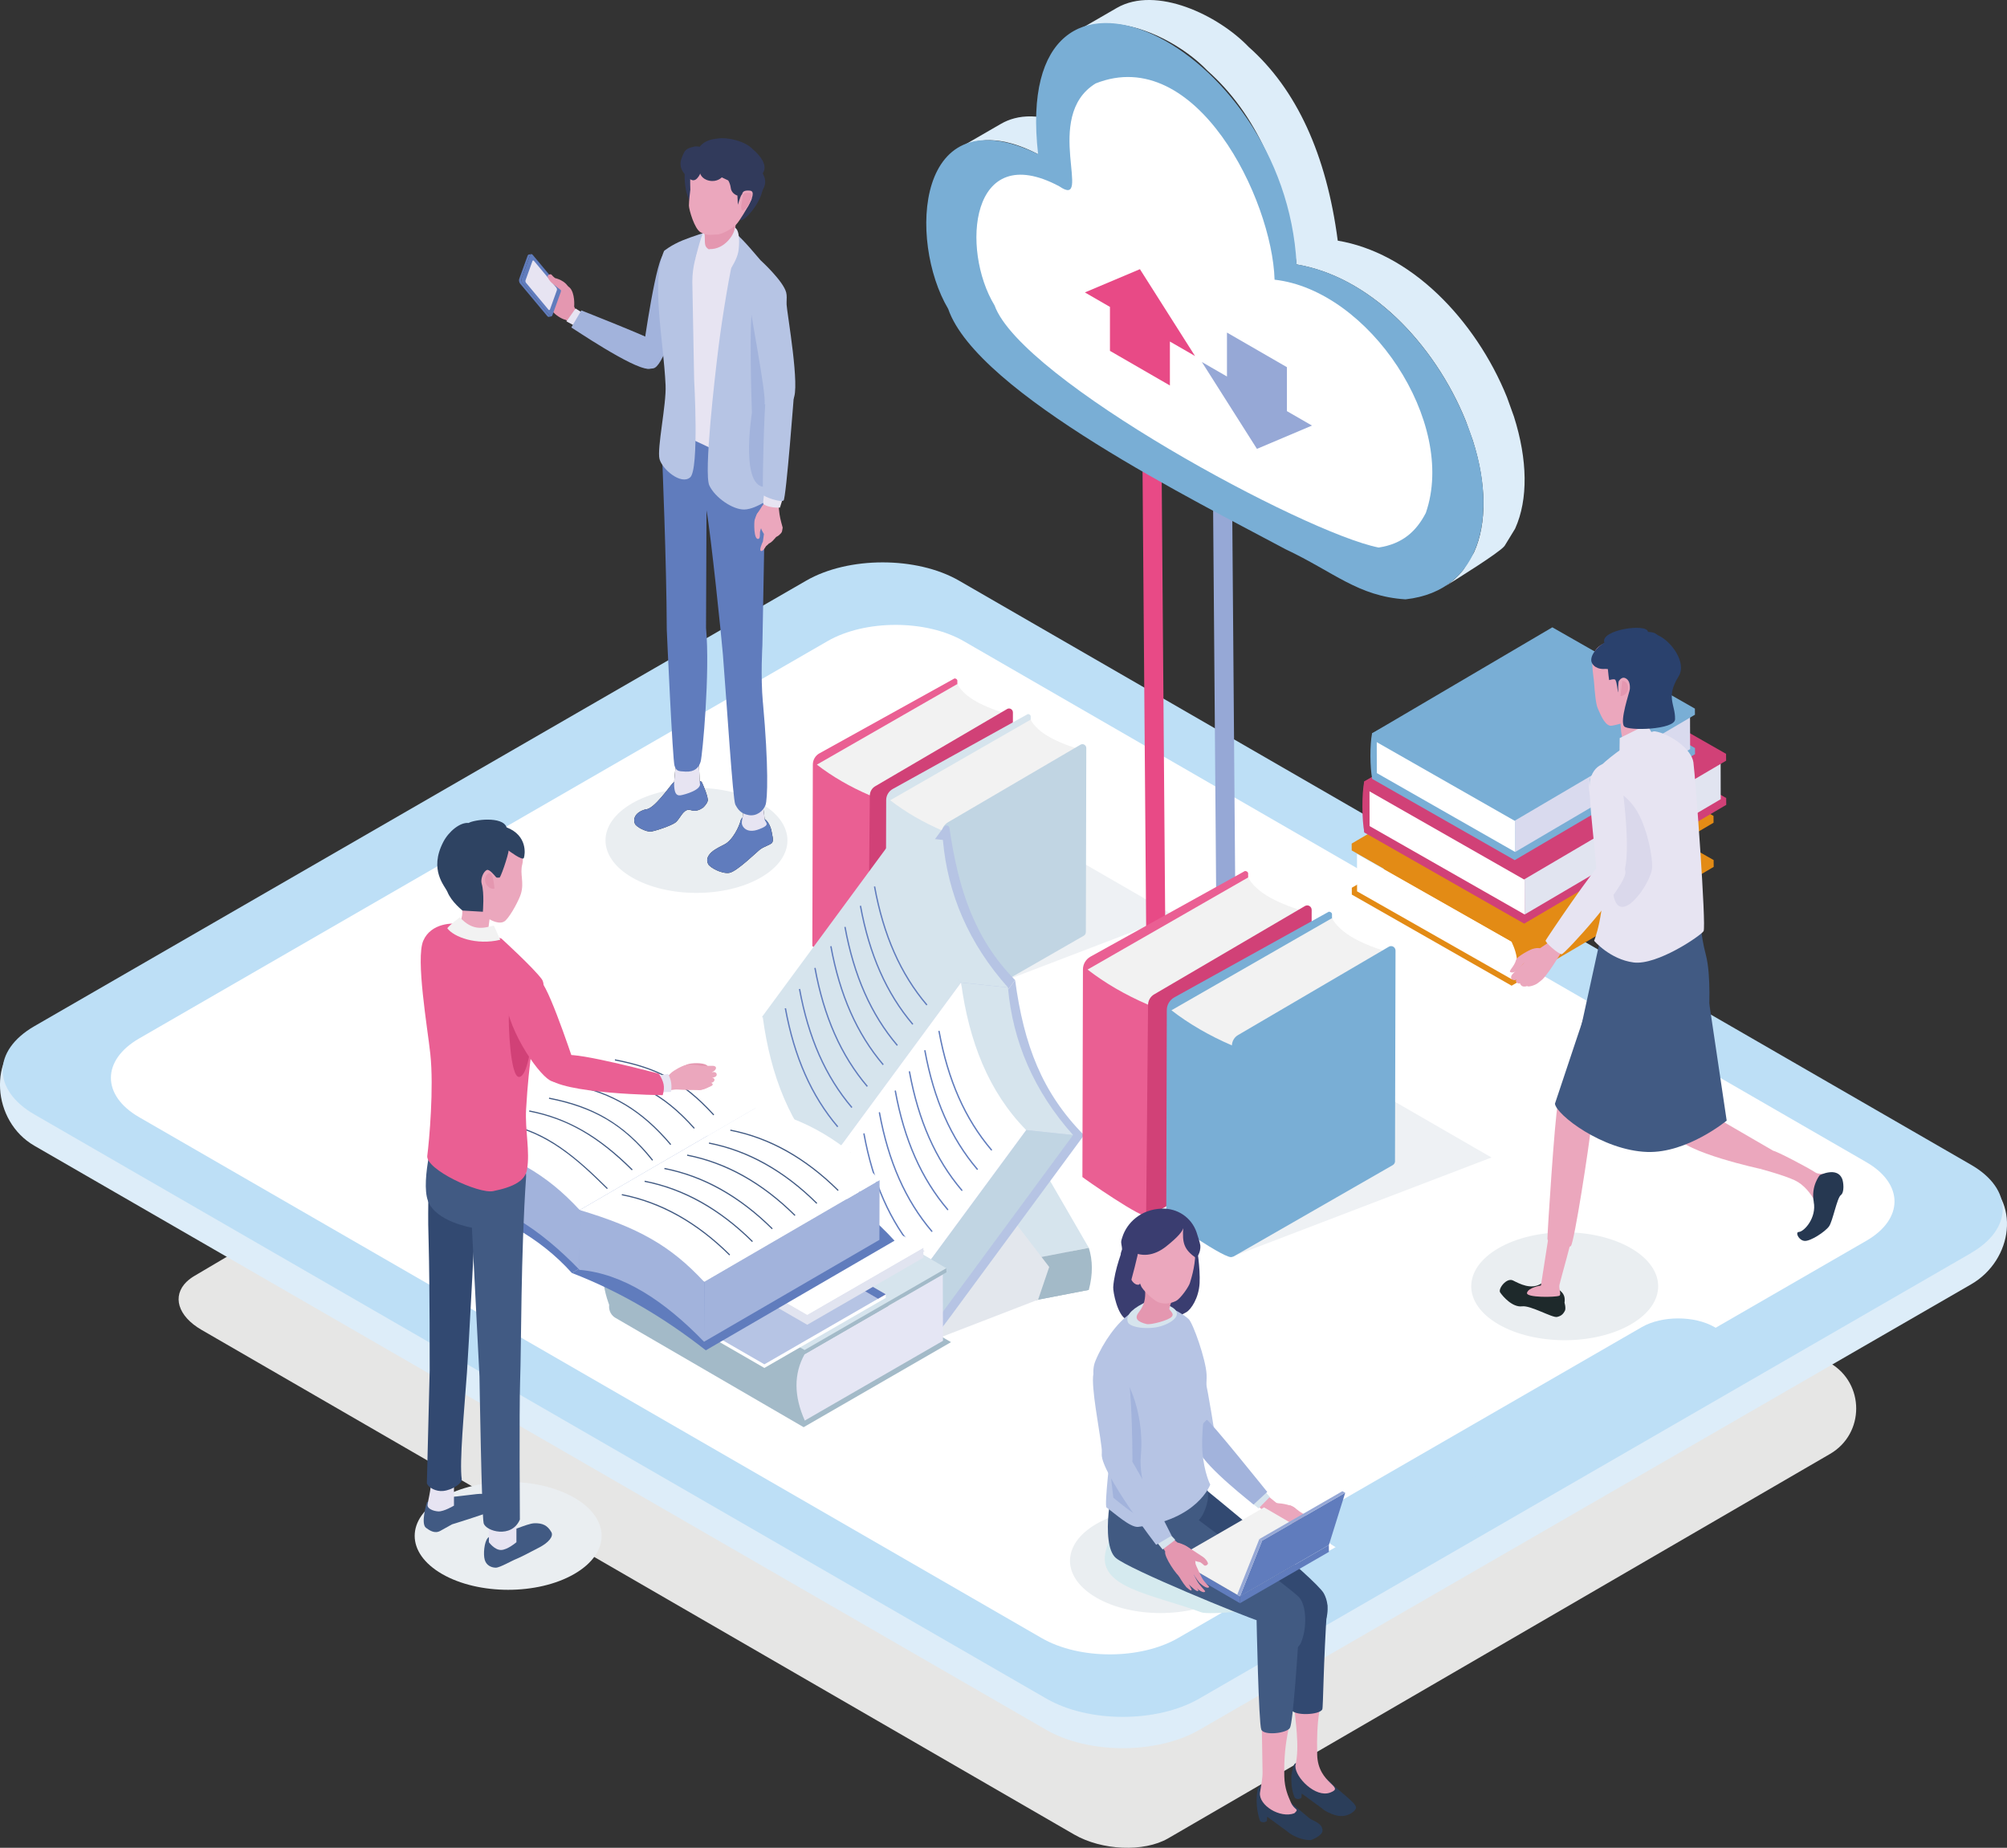 <?xml version="1.0" encoding="UTF-8"?><svg xmlns="http://www.w3.org/2000/svg" viewBox="0 0 454 418"><rect x="0" y="0" width="454" height="418" fill="#333333" stroke="none"/><defs><style>.cls-1{fill:#313a5b;}.cls-1,.cls-2,.cls-3,.cls-4,.cls-5,.cls-6,.cls-7,.cls-8,.cls-9,.cls-10,.cls-11,.cls-12,.cls-13,.cls-14,.cls-15,.cls-16,.cls-17,.cls-18,.cls-19,.cls-20,.cls-21,.cls-22,.cls-23,.cls-24,.cls-25,.cls-26,.cls-27,.cls-28,.cls-29,.cls-30,.cls-31,.cls-32,.cls-33,.cls-34,.cls-35,.cls-36,.cls-37,.cls-38,.cls-39,.cls-40,.cls-41,.cls-42,.cls-43{stroke-width:0px;}.cls-2{fill:#e84a86;}.cls-3{fill:#79aed5;}.cls-4{fill:#415a83;}.cls-5{fill:#2a416d;}.cls-6{fill:#e5e6f4;}.cls-7{fill:#b6c4e4;}.cls-8{fill:#1e252b;}.cls-9{fill:#d9daee;}.cls-10{fill:#dad8eb;}.cls-11{fill:#415a82;}.cls-12{fill:#eaeef1;}.cls-12,.cls-14,.cls-16,.cls-27,.cls-30{mix-blend-mode:multiply;}.cls-13{fill:#e6c1db;}.cls-14{fill:#eef1f4;}.cls-15{fill:#607cbd;}.cls-16{fill:#e3e7ed;}.cls-17{fill:#e38b15;}.cls-18{fill:#96a8d6;}.cls-19{fill:#c1d5e3;}.cls-20{fill:#324971;}.cls-21{fill:#a2b3dc;}.cls-22{fill:#f2f2f2;}.cls-23{fill:#eba7bd;}.cls-24{fill:#96bdd9;}.cls-25{fill:#2b3e5a;}.cls-26{fill:#ea5f93;}.cls-27{fill:#e6e6e5;}.cls-28{fill:#263851;}.cls-29{fill:#e497b0;}.cls-44{isolation:isolate;}.cls-30{fill:#d5eaef;}.cls-31{fill:#1e292b;}.cls-32{fill:#a3bac8;}.cls-33{fill:#a6cbe7;}.cls-34{fill:#d6e4ed;}.cls-35{fill:#f8e6f0;}.cls-36{fill:#d14177;}.cls-37{fill:#e7e4f2;}.cls-38{fill:#3a3d70;}.cls-39{fill:#fff;}.cls-40{fill:#2e4362;}.cls-41{fill:#bddff6;}.cls-42{fill:#e1e4f0;}.cls-43{fill:#ddedf9;}</style></defs><g class="cls-44"><g id="_レイヤー_2"><g id="_デザイン"><path class="cls-27" d="M413.97,308.34c7.89,4.59,7.89,15.98,0,20.56l-149.76,86.98c-5.45,3.14-14.97,2.74-21.25-.9l-197.36-114.14c-5.43-3.14-6.68-7.68-3.39-10.89h.01c.51-.49,1.13-.96,1.86-1.38l166.61-98.38,2.5,1.45,200.78,116.69Z"/><path class="cls-43" d="M445.87,290.54l-174.6,100.79c-9.55,5.51-25.02,5.51-34.57,0L7.77,259.18c-9.55-5.51-10.72-20.2-1.17-25.71l175.78-95.03c9.55-5.51,25.02-5.51,34.57,0l230.73,127.47c9.55,5.51,7.74,19.12-1.81,24.63Z"/><path class="cls-41" d="M445.87,283.46l-174.6,100.79c-9.55,5.51-25.02,5.51-34.57,0L7.77,252.1c-9.55-5.51-9.55-14.44,0-19.96l174.6-100.79c9.55-5.51,25.02-5.51,34.57,0l228.93,132.14c9.55,5.51,9.55,14.44,0,19.95Z"/><path class="cls-39" d="M422.18,280.68l-155.71,89.88c-8.51,4.91-22.32,4.91-30.83,0L31.47,252.72c-8.51-4.91-8.51-12.88,0-17.8l155.71-89.88c8.51-4.91,22.32-4.91,30.83,0l204.16,117.85c8.51,4.91,8.51,12.88,0,17.8Z"/><path class="cls-41" d="M390.07,301.49l-85.97,49.63-2.24-1.29c-4.54-2.62-4.54-6.87,0-9.49l69.53-40.13c4.54-2.62,11.91-2.62,16.45,0l2.24,1.29Z"/><path class="cls-12" d="M368.9,282.34c8.26,4.77,8.26,12.49,0,17.26-8.26,4.77-21.64,4.77-29.9,0-8.26-4.77-8.26-12.49,0-17.26,8.26-4.77,21.64-4.77,29.9,0Z"/><g class="cls-44"><polygon class="cls-17" points="351.5 173.94 305.79 200.82 305.79 202.37 341.94 222.98 387.65 196.1 387.64 194.56 351.5 173.94"/><path class="cls-39" d="M341.91,212.99c1.63,3.45,1.75,6.26.06,8.53l-34.99-19.89-.02-8.46,34.95,19.81Z"/><polygon class="cls-17" points="351.47 163.95 305.76 190.83 305.77 192.38 341.91 212.99 387.62 186.11 387.61 184.57 351.47 163.95"/></g><g class="cls-44"><polygon class="cls-36" points="354.34 159.91 308.63 186.79 308.63 188.33 344.78 208.94 390.49 182.07 390.48 180.52 354.34 159.91"/><polygon class="cls-42" points="389.22 172.17 389.24 180.79 344.89 206.87 344.87 198.25 389.22 172.17"/><path class="cls-36" d="M352.96,152.26l.02,8.62-44.35,27.45c-.57-2.89-.6-8.68-.04-11.54l44.36-24.54Z"/><polygon class="cls-39" points="344.87 198.25 344.89 206.87 309.81 186.87 309.79 178.25 344.87 198.25"/><polygon class="cls-36" points="354.31 149.92 308.6 176.79 308.61 178.34 344.75 198.95 390.46 172.08 390.45 170.53 354.31 149.92"/></g><polygon class="cls-3" points="351.17 150.83 310.38 174.81 310.39 176.19 342.64 194.58 383.43 170.6 383.42 169.22 351.17 150.83"/><polygon class="cls-9" points="382.3 161.77 382.32 169.46 342.74 192.73 342.72 185.04 382.3 161.77"/><path class="cls-3" d="M349.95,144l.02,7.69-39.57,24.5c-.51-2.58-.54-7.74-.03-10.29l39.59-21.89Z"/><polygon class="cls-39" points="342.72 185.04 342.74 192.73 311.45 174.88 311.43 167.19 342.72 185.04"/><polygon class="cls-3" points="351.15 141.91 310.36 165.9 310.37 167.28 342.62 185.67 383.41 161.68 383.4 160.3 351.15 141.91"/><path class="cls-23" d="M414.84,265.88c-.72-.71-3.13.05-4.18-.65-1.52-1.03-8.89-4.89-9.55-4.91-2.06-.07-2.8,4.13-2.8,4.13,0,0,5.19,1.38,7.68,2.55,4.2,1.98,6.02,7.97,6.02,7.97,0,0,2.83-4.56,3.07-5.54.24-.98.47-2.84-.24-3.55Z"/><path class="cls-28" d="M410.29,271.89c-.68-3.57,1.35-6.05,1.35-6.05,0,0,3.91-1.98,5.07.81.31.75.56,3.07-.3,3.7s-1.82,5.86-2.66,7.06-4.2,3.42-5.55,3.3c-1.35-.13-2.14-1.98-1.31-2.02,1.24-.06,4.08-3.23,3.39-6.8Z"/><path class="cls-23" d="M386.51,251.83l14.6,8.48-2.8,4.13s-17.49-3.77-19.11-7.48c-.72-1.66-2.51-6.18-2.63-10.27-.15-5.05,9.94,5.14,9.94,5.14Z"/><path class="cls-4" d="M386.56,229.52s-14.39,5.35-18.4,4.73c-4.02-.62-10.66-1.23-10.66-1.23l4.18-19.15,22.89-6.54s.06,3.94,1.31,8.68c1.25,4.74.68,13.5.68,13.5Z"/><path class="cls-31" d="M350.97,290.61c-.72-.49-2.2-.34-2.2-.34-2.34,1.64-5.07.11-6.52-.61-1.46-.72-3.44,1.92-2.9,2.71.62.92,2.79,3.43,4.98,3.14,1.92-.25,6.81,2.64,7.89,2.4,1.09-.24,1.44-.8,1.76-1.36.32-.56-.1-2.05-.08-1.81.34-2.29-.99-2.81-2.93-4.12Z"/><path class="cls-23" d="M352.76,290.65c.17-.92,3.13-11.17,3.17-12.43.32-8.84-4.9-3.24-5.46.4-.5,3.2-1.9,12.18-1.9,12.18,0,0-2.83.43-3.15,1.65-.3,1.14,6.46,1.02,7.3.67.53-.22-.13-1.54.04-2.47Z"/><path class="cls-23" d="M360.11,253.39c-.7,6.4-4.01,27.71-4.76,28.46-.85.85-5.26-.6-5.31-1.58-.04-.98,1.68-27.64,2.33-30.32l7.74,3.45Z"/><path class="cls-4" d="M360.81,222.55l24.92-1.71,4.86,32.66s-8.93,7.39-17.97,7.09c-10.18-.34-20.63-8.49-20.88-10.92.04-.22,9.08-27.13,9.08-27.13Z"/><path class="cls-37" d="M383.06,172.44c-.43-3.06-5.39-6.48-8.69-7-1.76-.28-13.52,7.25-14.74,11.06-1.21,3.81,3.25,9.01,3.29,19.14.05,11.8-2.32,17.17-2.32,17.17,0,0,3.58,4.21,8.92,4.91,5.34.7,15.2-6.06,15.84-7.07.65-1.01-1.84-34.85-2.3-38.21Z"/><path class="cls-10" d="M360.74,178.16c-1.3,1.83,3.97,11.34,4.01,21.47.05,11.8,7.95,1.71,8.9-2.81.44-2.08-1.01-10.09-3.88-14.16-3.38-4.8-8.34-5.48-9.04-4.49Z"/><path class="cls-24" d="M359.79,176.15c1.44,3.61,7.08,10.79,6.6,13.42-.47,2.64-1.92,5.67-3.48,5.58-1.56-.09-3.8-20.71-3.12-19Z"/><path class="cls-23" d="M361.29,146.62c1.83-1.97,6.54-2.31,9.12-1.52,2.24.69,5.15,2.81,5.75,4.32.73,1.83.84,3.5-.27,5.83-.48,1-2.2,3.37-2.2,3.37-.5.56-2.07,3.89-.26,6.85-1.85-.4-4.77,1.82-6.14,1.83-.6,0-.7-3.61-.7-3.61,0,0-1.92.59-2.41.47-1.41-.35-2.33-3.08-2.74-3.9-.45-.91-.7-3.84-.82-5.53-.19-2.68-1.16-6.14.67-8.11Z"/><path class="cls-29" d="M366.95,154.01c1.04,0,1.45,1.06,1.29,1.99-.16.93-1.16,1.57-1.68,1.44l.4-3.44Z"/><path class="cls-37" d="M372.46,163.89c-.44.31-6.07,3.07-6.07,3.07,0,0-.12,4.67.09,4.62,0,0,2.74-1.51,4.28-1.88.86-.2,4.86-.71,4.86-.71,0,0-2.95-4.93-3.17-5.1Z"/><path class="cls-5" d="M363,151.37s-.01-.03-.02-.05c0,0-1.91.24-2.81-1.23-.9-1.47,1.17-3.88,2.76-4.7-1.12-2.9,9.68-4.49,9.85-2.45,1.09.07,1.47.15,2.28.77,3.05,1.35,6.54,6.25,4.67,9.27-3,4.84-.73,6.32-.82,9.74-.06,2.36-10.59,2.66-11.51,1.59-1.07-1.25,1.25-7.79,1.29-8.46.07-1.21-.23-2.14-1.11-2.48-.54-.21-1.04.19-1.37.66-.2.28-.18,2.26-.13,2.6-.22-.4-.28-2.12-.66-2.82-.18-.34-1.42.04-1.42.04,0,0-.26-1.87-.29-2.5l-.67-.04s-.02.03-.02.04Z"/><path class="cls-23" d="M354.45,213.38s-1.88-1.79-2.32-1.41l-4.61,3.1s-2.93,2.88-5.2,5.1c-1.27,1.24.2,1.93.76,1.36-.15.17-.34.5.12.82.23.16.45.15.64.08,0,.09.05.22.21.41.37.43.89.36,1.24.27.06-.02.1-.05.15-.08.12.35,1.71-.11,2.35-.58,1.15-.85,1.31-1.03,2.02-1.95,1.78-2.29,4.62-7.12,4.62-7.12ZM343.21,221.42s-.01,0-.02.01c.1-.13.02-.01.02-.01Z"/><path class="cls-23" d="M350.19,216.33c-.83-.64-.81-2.5-3.57-1.65-.61.19-3.48,1.7-3.67,2.46-.41,1.58-1.85,2.56-1.26,2.78,1.26.48,2.46-1.59,2.93-1.97.57-.46,6.73-1.33,5.57-1.63Z"/><path class="cls-37" d="M362.9,194.4c-2.34,1.95-13.06,17.92-13.26,18.34-.19.42,2.91,3.12,3.62,3.11.71-.01,14.69-15.37,14.42-18.63-.27-3.26-4.78-2.81-4.78-2.81Z"/><path class="cls-37" d="M359.79,176.15c-.9,3.63,1.85,20.42,1.29,23.42,0,0,3.57,2.65,5.99-1.62,2.42-4.28-.56-23.45-.56-23.45-1.85-3.16-5.83-1.97-6.72,1.66Z"/><polygon class="cls-14" points="265.68 207.17 217.34 225.66 196.18 212.61 235.64 189.83 265.68 207.17"/><path class="cls-26" d="M216.55,153.88c-.1-.27-.32-.39-.63-.41l-30.55,16.94c-.93.51-1.5,1.49-1.5,2.54l-.11,41.07c0,.07,12.29,8.69,13.03,7.71l18.61-10.91c.9-.53,1.45-1.49,1.44-2.53l-.28-54.41Z"/><path class="cls-22" d="M228.53,161.69l-31.77,18.23c-4.52-1.95-8.51-4.27-11.98-6.95l31.77-18.23c1.65,3.07,6.01,5.27,11.98,6.95Z"/><path class="cls-36" d="M229.03,202.82c0,.32-.17.62-.44.78l-31.48,18.07c-.32.18-.72-.05-.72-.42l.37-41.26c0-.88.46-1.68,1.2-2.12l29.85-17.48c.59-.35,1.33.09,1.32.79l-.1,41.64Z"/><path class="cls-34" d="M233.14,161.94c-.1-.27-.32-.39-.63-.41l-30.55,16.94c-.93.51-1.5,1.49-1.5,2.54l-.11,41.07c0,.07,12.29,8.69,13.03,7.71l18.61-10.91c.9-.53,1.45-1.49,1.44-2.53l-.28-54.41Z"/><path class="cls-22" d="M245.12,169.75l-31.77,18.23c-4.52-1.95-8.51-4.27-11.98-6.95l31.77-18.23c1.65,3.07,6.01,5.27,11.98,6.95Z"/><path class="cls-19" d="M245.62,210.88c0,.32-.17.62-.44.78l-31.48,18.07c-.32.18-.72-.05-.72-.42l.11-41.27c0-.88.73-1.67,1.47-2.1l29.85-17.48c.59-.35,1.33.09,1.32.79l-.1,41.64Z"/><path class="cls-2" d="M269.73,230.29c-.39.84-1.13,1.61-2.17,2.21-3.1,1.79-7.99,1.76-11.12-.05h0c-1.56-.9-2.51-2.15-2.68-3.5-.19-1.56.71-3.04,2.47-4.05,3.1-1.79,7.99-1.76,11.12.05,1.56.9,2.51,2.14,2.68,3.5.08.64-.03,1.26-.3,1.85Z"/><path class="cls-2" d="M261.57,229.47c-1.19,0-2.15-.96-2.16-2.14l-1.22-153.81c0-1.19.95-2.17,2.14-2.18,1.21.06,2.17.95,2.18,2.14l1.22,153.81c0,1.19-.95,2.17-2.14,2.18h-.02Z"/><path class="cls-18" d="M269.73,235.65c.39-.84,1.13-1.61,2.17-2.21,3.1-1.79,7.99-1.76,11.12.05h0c1.56.9,2.51,2.15,2.68,3.5.19,1.56-.71,3.04-2.47,4.05-3.1,1.79-7.99,1.76-11.12-.05-1.56-.9-2.51-2.14-2.68-3.5-.08-.64.03-1.26.3-1.85Z"/><path class="cls-18" d="M277.55,239.89c-1.19,0-2.15-.96-2.16-2.14l-1.22-153.81c0-1.19.95-2.17,2.14-2.18,1.2-.11,2.17.95,2.18,2.14l1.22,153.81c0,1.19-.95,2.17-2.14,2.18h-.02Z"/><path class="cls-43" d="M226.45,28l-9.31,5.38c3.44-1.98,9.09-2.98,17.69,1.51l9.31-5.38c-8.59-4.49-14.25-3.49-17.69-1.51Z"/><path class="cls-43" d="M326.91,132.62c-.5.31-.79.49-.79.49.27-.16.53-.32.79-.49Z"/><path class="cls-43" d="M342.46,94.22l-1.54-4.28-.03-.08c-3.54-8.8-9.13-17.11-15.72-23.38-6.91-6.58-14.67-10.71-22.56-12.04-2.55-19.5-9.33-34.25-20.17-43.84-6.82-7.13-20.9-13.95-29.82-8.8l-9.31,5.38c8.93-5.15,23.01,1.66,29.82,8.8,10.84,9.59,17.62,24.33,20.17,43.84,7.88,1.33,15.64,5.47,22.56,12.04,6.59,6.27,12.17,14.57,15.72,23.38l.03.08,1.54,4.28c3.12,9.8,3.23,18.79.3,25.3l-.07.14h0s-2.31,3.78-2.31,3.78l-.1.13c-1.16,1.45-2.52,2.67-4.06,3.67,2.81-1.73,12.22-7.61,13.37-9.05l.1-.13,2.31-3.78.07-.14c2.93-6.51,2.82-15.5-.3-25.3Z"/><path id="_Path_" class="cls-3" d="M317.94,135.58c-10.75-.68-16.16-6.16-27.11-11.32-19.48-10.48-69.76-35.27-76.34-54.38-9.12-15.36-7.46-48.56,20.34-35-6.33-55.33,55.89-25.28,58.47,24.93,18.69,3.12,34.06,21.68,39.85,39.78,5.33,16.21,2.55,34.01-15.21,35.99Z"/><path id="_Path_-2" class="cls-39" d="M322.54,116.02c-2.17,4.2-5.31,7.03-10.68,7.84-16.76-3.31-80.83-37.95-86.88-54.77-7.67-12.62-5.57-37.7,14.61-26.96,7.88,5.4-3.97-15.77,8.26-23.26,22.73-9.02,39.94,26.22,40.47,44.4,21.37,2.4,41.32,32.24,34.22,52.74Z"/><polygon class="cls-2" points="270.32 80.53 257.86 60.89 245.41 66.15 251.08 69.43 251.08 79.37 264.64 87.2 264.64 77.26 270.32 80.53"/><polygon class="cls-18" points="271.87 81.89 284.33 101.54 296.78 96.27 291.11 93 291.11 83.06 277.55 75.23 277.55 85.17 271.87 81.89"/><polygon id="_Path_-3" class="cls-32" points="246.3 291.79 208.91 299 199.56 282.84 236.95 275.63 246.3 291.79"/><polygon id="_Path_-4" class="cls-6" points="209.32 298.12 200.97 283.48 237.09 272.65 245.39 288.64 209.32 298.12"/><polygon id="_Path_-5" class="cls-6" points="200.97 275.73 200.97 283.48 238.35 276.27 237.11 269.2 200.97 275.73"/><polygon id="_Path_-6" class="cls-34" points="246.3 282.27 208.91 289.48 199.56 273.33 236.95 266.12 246.3 282.27"/><path class="cls-32" d="M246.3,291.79l-11.47,2.21-10.63,2.05-15.28,2.95v-9.51l13.42-2.59,13.26-2.56,10.7-2.06c.88,2.8.95,5.95,0,9.51Z"/><polygon class="cls-16" points="237.34 286.61 234.83 294 211.3 303.09 222.33 286.89 219.01 270.53 225.65 271.33 235.6 284.34 237.34 286.61"/><path class="cls-7" d="M245.21,256.79l-33.59,45.61c-9.39-9.6-15.6-34.98-15.59-35.07l33.6-45.63c1.99,14.77,6.12,25.49,15.58,35.09Z"/><path class="cls-7" d="M229.63,221.69l-33.59,45.61c-9.39-9.6-15.09-35.89-15.09-35.98l32.63-44.32c.35-.48,1.11-.29,1.19.3,2.04,14,5.73,25.14,14.85,34.4Z"/><path class="cls-34" d="M202.69,188.89l10.6,1.12c1.09,12.3,5.89,23.46,14.72,33.37l-10.6-1.12c-9.87-7.83-14.24-19.31-14.72-33.37Z"/><path class="cls-34" d="M217.41,222.26l-30.25,41.07c-8.44-8.63-12.85-20.04-14.62-33.27l-.12.16c0-.08,0-.16,0-.25l30.26-41.1c1.78,13.29,6.22,24.73,14.72,33.37Z"/><path class="cls-15" d="M209.56,227.44c-5.97-7.02-9.85-15.82-11.88-26.88l.3-.05c2.01,11.01,5.88,19.76,11.81,26.74l-.23.2Z"/><path class="cls-15" d="M206.37,231.81c-5.97-7.02-9.85-15.82-11.88-26.88l.3-.05c2.01,11.01,5.88,19.76,11.81,26.74l-.23.2Z"/><path class="cls-15" d="M202.87,236.58c-5.97-7.02-9.85-15.82-11.88-26.88l.3-.05c2.01,11.01,5.88,19.76,11.81,26.74l-.23.2Z"/><path class="cls-15" d="M199.68,240.95c-5.97-7.02-9.85-15.82-11.88-26.88l.3-.05c2.01,11.01,5.88,19.76,11.81,26.74l-.23.2Z"/><path class="cls-15" d="M196.08,245.86c-5.97-7.02-9.85-15.82-11.88-26.88l.3-.05c2.01,11.01,5.88,19.76,11.81,26.74l-.23.2Z"/><path class="cls-15" d="M192.59,250.63c-5.97-7.02-9.85-15.82-11.88-26.88l.3-.05c2.01,11.01,5.88,19.76,11.81,26.74l-.23.2Z"/><path class="cls-15" d="M189.39,254.99c-5.97-7.02-9.85-15.82-11.88-26.88l.3-.05c2.01,11.01,5.88,19.76,11.81,26.74l-.23.2Z"/><polygon class="cls-19" points="232.13 255.64 242.74 256.76 212.47 297.85 201.87 296.73 232.13 255.64"/><path class="cls-34" d="M217.41,222.27l10.6,1.12c1.09,12.3,5.89,23.46,14.72,33.37l-10.6-1.12c-9.87-7.83-14.24-19.31-14.72-33.37Z"/><path class="cls-39" d="M232.13,255.64l-30.25,41.07c-8.44-8.63-12.85-20.04-14.62-33.27l-.12.16c0-.08,0-.16,0-.25l30.26-41.1c1.78,13.29,6.22,24.73,14.72,33.37Z"/><path class="cls-15" d="M224.27,260.27s-.09-.02-.12-.05c-5.97-7.02-9.86-15.82-11.88-26.88-.02-.08.04-.16.12-.18.08-.01.16.04.18.12,2.01,11.01,5.88,19.76,11.81,26.74.05.06.05.16-.02.22-.03.02-.06.04-.1.04Z"/><path class="cls-15" d="M221.07,264.64s-.09-.02-.12-.05c-5.97-7.02-9.85-15.82-11.88-26.88-.01-.08.04-.16.12-.18.08-.01.16.04.18.12,2.01,11.01,5.88,19.76,11.81,26.74.05.06.05.16-.02.22-.03.02-.06.04-.1.04Z"/><path class="cls-15" d="M217.58,269.41s-.09-.02-.12-.05c-5.97-7.02-9.85-15.82-11.88-26.88-.02-.08.04-.16.12-.18.08-.01.16.04.18.12,2.01,11.01,5.88,19.76,11.81,26.74.05.06.05.16-.02.22-.03.02-.06.04-.1.04Z"/><path class="cls-15" d="M214.38,273.77s-.09-.02-.12-.05c-5.97-7.02-9.85-15.82-11.88-26.88-.01-.08.04-.16.12-.18.08-.01.16.04.18.12,2.01,11.01,5.88,19.76,11.81,26.74.05.06.05.16-.02.22-.03.02-.06.04-.1.04Z"/><path class="cls-15" d="M210.79,278.68s-.09-.02-.12-.05c-5.97-7.02-9.85-15.82-11.88-26.88-.01-.08.04-.16.12-.18.08-.01.16.04.18.12,2.01,11.01,5.88,19.76,11.81,26.74.05.06.05.16-.02.22-.03.02-.06.04-.1.04Z"/><path class="cls-15" d="M207.29,283.46s-.09-.02-.12-.05c-5.97-7.02-9.85-15.81-11.88-26.88-.01-.08.04-.16.12-.18.08-.01.16.04.18.12,2.01,11.01,5.88,19.76,11.81,26.74.05.06.05.16-.02.22-.03.02-.06.04-.1.04Z"/><path class="cls-15" d="M204.1,287.82s-.09-.02-.12-.05c-5.97-7.02-9.86-15.82-11.88-26.88-.02-.08.04-.16.12-.18.08-.01.16.04.18.12,2.01,11.01,5.88,19.76,11.81,26.74.05.06.05.16-.02.22-.03.02-.06.04-.1.04Z"/><path class="cls-32" d="M139.24,298.13l42.55,24.72,33.34-19.24-46.95-27.28-28.93,16.7c-1.96,1.13-1.97,3.97,0,5.11Z"/><path class="cls-32" d="M137.99,280.76c-2.04,4.37-2.24,9.31.04,15.01l44.02,25.58-.04-15.01-44.02-25.58Z"/><path class="cls-6" d="M182.01,306.34c-2.5,4.49-2.41,9.51.04,15.01l31.26-18.04-.04-15.01-31.26,18.04Z"/><polygon class="cls-32" points="136.82 280.08 182.01 306.34 214.1 287.81 214.04 286.87 168.91 261.55 136.82 280.08"/><polygon class="cls-34" points="136.8 279.13 182 305.39 214.09 286.87 168.9 260.61 136.8 279.13"/><polygon class="cls-39" points="200.35 293.61 172.91 309.45 134.11 287.05 134.11 286.23 161.55 271.22 200.35 292.79 200.35 293.61"/><polygon class="cls-7" points="200.35 292.79 172.91 308.63 134.11 286.23 161.55 270.39 200.35 292.79"/><polygon class="cls-13" points="200.35 292.79 198.62 293.79 159.82 271.39 161.55 270.39 200.35 292.79"/><polygon class="cls-15" points="200.35 292.79 198.62 293.79 159.82 271.39 161.55 270.39 200.35 292.79"/><polygon class="cls-35" points="163.65 277 145.55 287.45 144.94 287.09 163.04 276.64 163.65 277"/><polygon class="cls-35" points="166.77 278.8 148.67 289.25 148.05 288.89 166.16 278.44 166.77 278.8"/><polygon class="cls-42" points="208.88 284.51 182.6 299.68 145.42 278.22 145.42 275.97 171.71 269.11 208.88 282.25 208.88 282.83 209.16 283 208.88 283.15 208.88 284.51"/><polygon class="cls-39" points="208.88 282.25 182.6 297.42 145.42 275.96 171.71 260.79 208.88 282.25"/><polygon class="cls-39" points="208.88 282.25 182.6 297.42 145.42 275.96 171.71 260.79 208.88 282.25"/><path class="cls-15" d="M169.02,264.92l-39.66,23.05c-7.32-8.15-16.91-13.29-28.16-16.26l39.66-23.05c11.42,2.1,20.55,7.94,28.16,16.26Z"/><path class="cls-15" d="M202.35,280.66l-42.69,24.8c-9.45-7.42-19.51-13.34-30.31-17.5l42.69-24.8c12.29,2.26,22.12,8.54,30.31,17.5Z"/><polygon class="cls-21" points="170.8 250.69 170.76 264.21 131.1 287.26 131.14 273.73 170.8 250.69"/><path class="cls-39" d="M170.8,250.69l-39.66,23.05-28.16-16.26,39.66-23.05c11.42,2.1,20.55,7.94,28.16,16.26Z"/><path class="cls-21" d="M131.14,273.73l-.04,13.53c-9.07-9.36-18.4-15.42-28.16-16.26l.04-13.53c13.15,3.95,20.5,7.99,28.16,16.26Z"/><path class="cls-4" d="M161.37,252.31c-7.46-8.21-13.82-10.77-22.29-12.42l.05-.26c4.95.96,8.63,2.18,11.94,3.96,3.64,1.95,6.97,4.67,10.49,8.54l-.19.18Z"/><path class="cls-4" d="M156.97,255.34c-7.34-8.25-13.65-10.77-22.72-12.53l.05-.26c5.21,1.01,8.81,2.16,12.04,3.83,3.79,1.96,7.23,4.75,10.82,8.78l-.2.17Z"/><path class="cls-4" d="M151.63,259.01c-6.49-7.67-13.16-11.7-22.32-13.48l.05-.26c4.62.9,8.6,2.38,12.18,4.53,3.62,2.18,6.99,5.13,10.29,9.04l-.2.17Z"/><path class="cls-4" d="M147.52,262.56c-6.29-7.94-13.06-12-23.35-14l.05-.26c4.98.97,8.96,2.37,12.54,4.4,4.03,2.29,7.61,5.46,10.97,9.69l-.21.16Z"/><path class="cls-4" d="M142.92,264.74c-7.71-7.65-14.66-11.63-23.23-13.29l.05-.26c4.46.87,8.51,2.39,12.37,4.64,3.61,2.11,7.21,4.96,11,8.72l-.18.19Z"/><path class="cls-4" d="M137.3,268.97c-6.65-6.6-13.4-12.68-22.76-14.49l.05-.26c4.21.82,8.18,2.53,12.14,5.25,3.87,2.65,7.45,6.04,10.75,9.32l-.18.19Z"/><polygon class="cls-21" points="198.97 266.94 198.93 280.47 159.26 303.52 159.3 289.99 198.97 266.94"/><path class="cls-39" d="M198.97,266.94l-39.66,23.05-28.16-16.26,39.66-23.05c11.42,2.1,20.55,7.94,28.16,16.26Z"/><path class="cls-21" d="M159.3,289.99l-.04,13.53c-9.07-9.36-18.4-15.42-28.16-16.26l.04-13.53c13.15,3.95,20.5,7.99,28.16,16.26Z"/><path class="cls-4" d="M189.51,269.39c-7.38-7.32-15.57-11.9-24.33-13.6l.05-.26c4.47.87,8.82,2.48,12.92,4.8,4,2.26,7.89,5.24,11.55,8.88l-.18.19Z"/><path class="cls-4" d="M184.68,272.31c-7.38-7.32-15.57-11.9-24.33-13.6l.05-.26c4.47.87,8.82,2.48,12.92,4.8,4,2.26,7.89,5.24,11.55,8.88l-.18.19Z"/><path class="cls-4" d="M179.74,275.04c-7.38-7.32-15.57-11.9-24.33-13.6l.05-.26c4.47.87,8.82,2.48,12.92,4.8,4,2.26,7.89,5.24,11.55,8.88l-.18.19Z"/><path class="cls-4" d="M174.6,278.06c-7.38-7.32-15.57-11.9-24.33-13.6l.05-.26c4.47.87,8.82,2.48,12.92,4.8,4,2.26,7.89,5.24,11.55,8.88l-.18.19Z"/><path class="cls-4" d="M170.12,280.95c-7.38-7.32-15.57-11.9-24.33-13.6l.05-.26c4.47.87,8.82,2.48,12.92,4.8,4,2.26,7.89,5.24,11.55,8.88l-.18.19Z"/><path class="cls-4" d="M164.97,283.98c-7.38-7.32-15.57-11.9-24.33-13.6l.05-.26c4.47.87,8.82,2.48,12.92,4.8,4,2.26,7.89,5.24,11.55,8.88l-.18.19Z"/><polygon class="cls-14" points="337.39 261.84 278.71 284.29 253.02 268.44 300.92 240.79 337.39 261.84"/><path class="cls-26" d="M282.34,197.5c-.11-.31-.37-.45-.72-.47l-34.93,19.37c-1.06.59-1.72,1.7-1.72,2.91l-.12,46.95c0,.08,14.05,9.94,14.89,8.82l21.28-12.48c1.03-.6,1.65-1.71,1.65-2.89l-.33-62.2Z"/><path class="cls-22" d="M296.03,206.43l-36.32,20.85c-5.16-2.23-9.73-4.88-13.69-7.95l36.32-20.84c1.89,3.51,6.87,6.02,13.69,7.95Z"/><path class="cls-36" d="M296.6,253.45c0,.37-.19.71-.51.9l-35.99,20.66c-.37.21-.83-.06-.83-.48l.43-47.17c0-1,.53-1.93,1.38-2.42l34.12-19.99c.68-.4,1.52.11,1.51.9l-.12,47.61Z"/><path class="cls-3" d="M301.31,206.71c-.11-.31-.37-.45-.72-.47l-34.93,19.37c-1.06.59-1.72,1.7-1.72,2.91l-.12,46.95c0,.08,14.05,9.94,14.89,8.82l21.28-12.48c1.03-.6,1.65-1.71,1.65-2.89l-.33-62.2Z"/><path class="cls-22" d="M315,215.64l-36.32,20.85c-5.16-2.23-9.73-4.88-13.69-7.95l36.32-20.84c1.89,3.51,6.87,6.02,13.69,7.95Z"/><path class="cls-3" d="M315.57,262.66c0,.37-.19.71-.51.9l-35.99,20.66c-.37.21-.83-.06-.83-.48l.43-47.17c0-1,.53-1.93,1.38-2.42l34.12-19.99c.68-.4,1.52.11,1.51.9l-.12,47.61Z"/><path class="cls-12" d="M129.9,338.8c8.26,4.77,8.26,12.49,0,17.26-8.26,4.77-21.64,4.77-29.9,0-8.26-4.77-8.26-12.49,0-17.26,8.26-4.77,21.64-4.77,29.9,0Z"/><path class="cls-4" d="M113.73,346.49c1.09.43,5.34-1.86,7.17-1.91,1.84-.05,2.94.48,3.82,2,.57.98-.67,2.39-2.66,3.44-2.47,1.31-4.47,2.32-5.13,2.58-1.19.46-3.84,2.03-4.77,2.03-.92,0-2.11-.45-2.5-1.75-.39-1.29-.11-4.13.69-4.97.81-.85,3.36-1.42,3.36-1.42Z"/><path class="cls-4" d="M99.74,338.56c.84.44,6.1-.38,8.11-.58,1.71-.17,2.94.11,3.52.96.59.85.47,2.52-.6,3.03-1.36.66-8.52,2.86-8.52,2.86,0,0-1.34.73-2.64,1.47-1.3.74-2.5-.15-3.24-.68-1.29-.94.2-5.8.2-5.8l3.16-1.25Z"/><path class="cls-37" d="M116.81,348.88s-2.04,1.75-3.49,1.75c-1.46,0-2.73-1.76-2.73-1.76v-6.34s6.23.01,6.23.01v6.34Z"/><path class="cls-37" d="M102.68,340.6s-2.27,1.37-3.54,1.3c-1.27-.08-2.37-.66-2.42-1.31-.05-.65.85-3.58.8-5.98l5.17-.08v6.08Z"/><path class="cls-20" d="M107.41,277.78s-10.46-13.18-10.52-6.98c-.06,6.19-.02,6.86.08,10.57.25,9.46.23,28.58.23,28.58l-.64,25.63c.45,1.02,2.11,1.85,3.66,1.7,2.19-.21,4.34-1.8,4.23-2.63-.55-3.97.54-15.31,1.18-24.2.37-5.17,1.72-31.42,1.79-32.66Z"/><path class="cls-4" d="M119.01,266.19c.42-6.14-18.07-17.46-19.9-12.92-.66,1.63-4.04,13.69-2.3,18.39,1.74,4.7,9.94,6.06,9.94,6.06l1.71,33.6s.5,31.35.94,33.22c.44,1.87,6.36,3.56,8.2-.8,0,0-.16-25.03.05-31.06.3-8.52.14-28.72,1.36-46.5Z"/><path class="cls-26" d="M96.65,261.43c-.4,3.13,11.64,8.68,14.9,8.02,4.78-.96,7.23-2.41,7.66-4.84.73-4.18-.47-8.86-.2-13.7.63-11.15,1.96-17.58,2.51-20.98.36-2.22,2.27-6.72,1.05-8.41-1.87-2.57-9.14-9.2-9.14-9.2,0,0-8.77-2.99-9.5-3.22-1.32-.41-6.43-.36-8.18,3.7-1.75,4.06.96,19.71,1.59,25.59.83,7.68-.24,19.6-.68,23.04Z"/><path class="cls-23" d="M101.53,198.68c.21,1.11.84,2.83.84,2.83,3.49,3.58,2.11,7.05.83,8.53,0,0,2.05.82,4.33,1.06,2.28.24,2.88-.6,2.88-.6l.33-2.55s2.38,1.51,3.65.25c1.27-1.26,3.08-4.77,3.44-5.99.8-2.68-.28-4.49.32-6.71.72-2.65-1.86-5.31-3.89-7.15-2.03-1.84-6.51-1.4-9.05-.37-2.21.9-3.69,2.88-4.09,4.49-.39,1.61-.09,3.53.41,6.21Z"/><path class="cls-29" d="M110.97,197.56c-.65-.34-1.53.88-1.19,1.99.34,1.11,1.47,1.7,2.08,1.46,0,0-.24-3.1-.89-3.45Z"/><path class="cls-40" d="M100.28,190.45c1.23-2.37,3.82-4.5,5.73-4.28,1.08-.72,7.69-1.64,8.59.99,4.81,1.86,4.17,6.18,3.9,6.92-.27.74-3.46-1.68-3.46-1.68.04.8-2.02,6.95-2.14,6.09,0,0-.49.18-.72-.1-.39-.46-1.52-1.85-2.06-1.58-.89.44-1.45,2.15-1.16,3.1.64,2.11.27,6.34.27,6.34l-4.6-.27s-2.5-1.95-3.41-4.2c-.56-1.37-4.26-4.93-.94-11.33Z"/><path class="cls-22" d="M111.72,209.38c-2.66.68-4.9,1.16-7.71-1.88,0,0-2.36,1.8-2.83,2.48,1.44,1.98,6.57,3.92,11.99,2.61l-1.45-3.2Z"/><path class="cls-36" d="M120.24,235.44s.82-9.98-2.91-11.55c-3.73-1.57-2.04,3.97-2.22,6.02-.12,1.41.29,13.74,2.3,13.71,2.01-.03,2.83-8.18,2.83-8.18Z"/><path class="cls-26" d="M122.41,222.04c2.27,2.44,8.08,20.37,8.08,20.37,0,0-3.26,3.67-6.17,1.93-2.91-1.75-10.13-12.2-10.18-20.15-.05-7.95,6-4.58,8.27-2.14Z"/><path class="cls-29" d="M150.38,245.34c.36-1.52,1.14-2.15,3.61-3.85.19-.13,1.13-.74,2.3-.9,1.77-.25,3.93.05,3.83.81-.08.61-3.3,1.11-3.75,1.22-1.19.31-.35,1.35-1.23,2.18-1.14,1.07-3.53,1.16-4.76.53Z"/><path class="cls-23" d="M160.4,242.63c-1.49.06-4.5-.63-3.29-1.53.09.06,2.03.03,3.97,0,1.6-.04.82,1.49-.68,1.54Z"/><path class="cls-23" d="M160.9,242.57c1.36-.35,1.48.76.91,1.01-.52.23-1.56.67-2.18.67-.62,0-1.22-.17-1.22-.81,0-.64,1.71-.68,2.49-.88Z"/><path class="cls-23" d="M160.91,243.88c1.02-.18.87.87.09,1.04-.55.12-1.24.71-1.73.61-.83-.17-1.25-.36-.5-1,.48-.24.69-.4,2.15-.65Z"/><path class="cls-23" d="M159.92,244.86c1.02-.15,1.64.42,1.11.74-.48.3-2,.88-2.5.96-.83.12-1.11-.03-.62-.89.14.03.99-.65,2.01-.81Z"/><path class="cls-23" d="M150.42,244.25l.48,2.54s1.56-.41,2.48-.32c.6.06,4.44.18,5.13.08.69-.09,1.86-.47,2.02-1.19.12-.52.85-1.69.46-3.26-.09-.38-2.69-1.27-4.74-1.27-1.75,0-3.1.98-3.35,1.12-1.41.73-1.93,1.8-2.49,2.29Z"/><path class="cls-37" d="M149.27,247.07l2.52-.06c.23-1.4.08-2.82-.69-4.08l-2.37.45c.7,3.03.34.97.53,3.69Z"/><path class="cls-26" d="M127.87,238.72c2.81-.75,21.19,4.17,21.19,4.17,1.07,1.78,1.43,2.89.85,4.85,0,0-23.15-.2-26.19-4.09-3.04-3.89,1.33-4.18,4.14-4.93Z"/><path class="cls-12" d="M172.1,181.71c8.04,4.64,8.04,12.16,0,16.8-8.04,4.64-21.06,4.64-29.1,0-8.04-4.64-8.04-12.16,0-16.8,8.04-4.64,21.06-4.64,29.1,0Z"/><path class="cls-21" d="M145.57,78.76s2.99-21.48,4.74-21.24c.69.09,1.29,1.38,2.51,2,1.88.96,2.93,5.02,1.9,8.01-2.2,6.35-4.78,15.44-6.95,15.8-3.19.52-2.68-1.19-2.2-4.56Z"/><path class="cls-29" d="M128.52,64.8c1.33.76,1.46,3.43,1.36,4.55l.4.88-1.3,2.84-1.02-.71c-1.05-.24-2.28-1.13-2.99-1.89-1.14-1.22-1.93-2.12-1.93-2.12,0,0-.9-1.23.02-3.13.54-1.12,1.71-1.93,2.99-1.76.9.12,1.92,1.02,2.47,1.33Z"/><polygon class="cls-37" points="132.2 71.05 131.55 74.55 128.14 72.7 130.2 69.78 132.2 71.05"/><path class="cls-21" d="M147.55,76.94s2.62,6.47-.94,6.48c-3.56,0-17.2-9.3-17.37-9.34l2.26-3.86s16.1,6.36,16.05,6.73Z"/><path class="cls-29" d="M124.33,68.28c.13.14.45.5.54.67.13.24.14.51-.02.66-.15.14-.47.14-.64.02-.15-.11-.58-.52-.75-.62l.86-.73Z"/><path class="cls-29" d="M122.84,67.09c.33.08.65.39.89.61.22.2.26.26.46.48.22.52-.19,1.04-.77.79-.3-.21-1.26-.89-1.24-1.25.02-.4.29-.62.66-.63Z"/><path class="cls-29" d="M124.58,66.8c.16.17.57.6.69.81.17.29.19.62,0,.81-.18.18-.57.19-.79.04-.19-.13-.72-.62-.94-.74l1.04-.93Z"/><path class="cls-29" d="M122.89,65.58c.48.11.95.5,1.32.79.33.26.39.33.69.61.35.66-.18,1.32-1.02,1-.44-.27-1.87-1.14-1.87-1.61,0-.51.36-.78.88-.79Z"/><path class="cls-29" d="M124.78,65.59c.17.17.52.44.67.62.21.26.39.56.22.79-.15.2-.46.21-.7.1-.21-.1-.73-.33-.95-.55l.75-.96Z"/><path class="cls-29" d="M123.15,64.29c.41.09.81.45,1.12.72.27.24.32.31.58.57.28.63-.11,1.14-.83.86-.38-.24-1.67-.91-1.66-1.36.01-.49.34-.77.79-.8Z"/><path class="cls-29" d="M125.23,63.77c.16.17.57.6.69.81.17.29.19.62,0,.81-.18.18-.57.19-.79.04-.19-.13-.72-.62-.94-.74l1.04-.93Z"/><path class="cls-29" d="M123.6,62.85c.41.09.81.45,1.12.72.27.24.32.31.58.57.28.63-.2,1.28-.92,1-.38-.24-1.58-1.04-1.57-1.49.01-.49.34-.77.79-.8Z"/><path class="cls-15" d="M124.96,71.3l1.88-5.21c.12-.33.03-.81-.19-1.08l-6.15-7.36c-.22-.27-.5-.21-.62.11l-1.88,5.21c-.12.33-.03.81.19,1.08l6.15,7.36c.22.27.5.22.62-.11ZM120.43,57.85c-.07-.09-.16-.12-.23-.11.07-.01.16.02.23.11ZM124.83,71.14l1.88-5.21c.02-.05.03-.12.03-.18,0,.06-.01.12-.03.18l-1.88,5.21c-.04.11-.1.17-.18.19.07-.01.14-.08.18-.19Z"/><path class="cls-37" d="M124.41,69.99c-.06.18-.22.21-.34.06l-5.08-6.08c-.12-.15-.17-.41-.1-.59l1.55-4.31c.06-.18.22-.21.34-.06l5.08,6.08c.12.15.17.41.1.59l-1.55,4.31Z"/><path class="cls-15" d="M124.35,71.41l-6.15-7.36c-.22-.27-.31-.75-.19-1.08l1.88-5.21c.06-.17.16-.26.27-.28l-.55.1c-.11.02-.21.11-.27.28l-1.88,5.21c-.12.33-.03.81.19,1.08l6.15,7.36c.11.13.23.19.35.17l.55-.1c-.11.02-.23-.03-.35-.17Z"/><path class="cls-29" d="M128.72,65.26c-.73-1.86-3.15-2.35-3.15-2.35,0,0-.46-.33-.76-.72-.31-.39-1,.1-.93.35.08.32.3.93,1.05,1.54.74.6,1.58,1.31,2.3,1.76.42.27,1.84.87,1.5-.57Z"/><path class="cls-8" d="M173.02,185.3c.96.65,1.48,2.31,1.54,2.89.05.58.63,2.1-.05,2.59-.68.49-1.62.7-2.53,1.34-.61.43-5.29,5.05-7,5.33-1.72.28-4.43-1.21-4.79-2s-.27-1.42.31-2.18c.58-.76,1.53-1.33,3.28-2.2,1.96-.92,3.46-4.17,3.76-5.46.3-1.28,2.84-1.56,3.65-1.5.81.06,1.23.77,1.84,1.18Z"/><path class="cls-8" d="M167.93,185.21c-.06.33-.15.67-.12,1.01.06.73.65,1.35,1.33,1.58.69.24,1.45.15,2.14-.07.51-.16,1.83-.64,2.09-1.11.25-.44-.38-.83-.41-1.34-.1-1.43-.41-2.79-.51-4.21-.01-.14-.02-.3-.11-.41-.14-.19-.41-.23-.64-.23-1.13-.03-2.27.1-3.37.38-.51.13-.66.26-.53.79.13.56.23,1.11.26,1.69.03.64-.01,1.29-.13,1.92Z"/><path class="cls-8" d="M158.7,176.83c.28.5,1.59,3.59,1.39,4.34-.19.75-1.04,1.51-1.04,1.51,0,0-1.04.83-2.13.71-.59-.06-.76-.2-1.06-.21-1.37-.04-2.07,2.09-3.01,2.84-.94.75-4.63,1.97-5.6,2.09s-3.23-.96-3.61-1.74c-.43-.88-.23-2.56,2.39-3.28,1.89.07,5.53-5.34,6.21-5.99.68-.65,4.05-1.38,4.05-1.38l2.4,1.12Z"/><path class="cls-8" d="M153.02,172.08h5.03s.26,5.07.26,5.07c.51,1.49-3.34,2.6-4.37,2.76-1.03.16-1.34-.69-1.44-2.06-.1-1.37.51-5.77.51-5.77Z"/><path class="cls-15" d="M173.02,185.3c.96.65,1.48,2.31,1.54,2.89.05.58.63,2.1-.05,2.59-.68.49-1.62.7-2.53,1.34-.61.43-5.29,5.05-7,5.33-1.72.28-4.43-1.21-4.79-2s-.27-1.42.31-2.18c.58-.76,1.53-1.33,3.28-2.2,1.96-.92,3.46-4.17,3.76-5.46.3-1.28,2.84-1.56,3.65-1.5.81.06,1.23.77,1.84,1.18Z"/><path class="cls-37" d="M167.93,185.21c-.06.33-.15.67-.12,1.01.06.73.65,1.35,1.33,1.58.69.24,1.45.15,2.14-.07.51-.16,1.83-.64,2.09-1.11.25-.44-.38-.83-.41-1.34-.1-1.43-.41-2.79-.51-4.21-.01-.14-.02-.3-.11-.41-.14-.19-.41-.23-.64-.23-1.13-.03-2.27.1-3.37.38-.51.13-.66.26-.53.79.13.56.23,1.11.26,1.69.03.64-.01,1.29-.13,1.92Z"/><path class="cls-15" d="M158.7,176.83c.28.5,1.59,3.59,1.39,4.34-.19.75-1.04,1.51-1.04,1.51,0,0-1.04.83-2.13.71-.59-.06-.76-.2-1.06-.21-1.37-.04-2.07,2.09-3.01,2.84-.94.75-4.63,1.97-5.6,2.09s-3.23-.96-3.61-1.74c-.43-.88-.23-2.56,2.39-3.28,1.89.07,5.53-5.34,6.21-5.99.68-.65,4.05-1.38,4.05-1.38l2.4,1.12Z"/><path class="cls-37" d="M153.02,172.08h5.03s.26,5.07.26,5.07c.51,1.49-3.34,2.6-4.37,2.76-1.03.16-1.34-.69-1.44-2.06-.1-1.37.51-5.77.51-5.77Z"/><path class="cls-15" d="M172.57,158.91c-.54-6-.11-12.87-.11-12.87l.76-41.58-15.24-10.43-6.9.6-1.29,8.97s.99,23.6,1.04,38.79c0,.26,1.32,29.72,1.76,30.86.44,1.15.71,1.22,2.49,1.3,2.06.1,3-.89,3.41-2.25.41-1.36,2.17-20.26,1.22-30.24l.11-26.62c.96,5.23,3.43,29.07,3.71,32.65.9,11.34,2.24,32.84,2.81,33.92.57,1.08,1.23,2.07,3.05,2.38,1.81.31,3.27-.98,3.76-2.23.5-1.26.74-8.85-.57-23.26Z"/><path class="cls-37" d="M165.16,52.01c2.56,1.74,6.09,7.06,6.09,7.06l-7.29,43.8-11.43-5.36-.35-35.77s3.93-6.68,6.56-7.71c2.63-1.03,3.86-3.77,6.43-2.03Z"/><path class="cls-7" d="M160.23,52.36s-3.64,1.12-5.76,1.99c-2.72,1.11-4.25,2.41-4.25,2.41-3,6.95-.14,19.98.34,30.4.2,4.35-1.99,14.34-1.37,16.68s4.9,5.94,6.94,4.14c2.05-1.8.89-22.13.89-22.13,0,0-.32-16.87-.41-22.09,0-7.04,3.62-11.39,3.62-11.39Z"/><path class="cls-7" d="M177.84,66.16c-.66-2.61-5.8-7.29-5.8-7.29-1.26-1.43-3.48-4.22-5.75-6.22,0,0,.29,3.72-.36,5.76-.66,2.04-2.5,12.92-3.38,19.97-.88,7.05-3.38,28.73-2.09,31.45,1.29,2.73,5.28,5.49,7.93,5.43,2.94-.07,7.16-3.46,7.16-3.46l-2.57-18.64c.52-7.38,1.9-10.08,2.92-16.32.34-2.12,2.61-8.06,1.94-10.68Z"/><path class="cls-21" d="M174.15,109.95c-7.11,2.33-4.06-16.54-4.06-16.54,0,0-.83-23.63.32-23.56,3.14.19,5.42,2.7,3.37,4.48-.91.79,7.48,33.29.37,35.62Z"/><path class="cls-37" d="M159.91,51.32c-.99.23-2.55,7.04-2.55,7.04.88-.36,1.43-.29,2.95-.72l.35-.96c-.05-.3,6.15-3.29,5.95-4.62-.14-.93-5.71-.97-6.7-.74Z"/><path class="cls-1" d="M155.92,36.96c-1.71,1.1-.85,5.38-.77,5.98.08.6.73,2.36.73,2.36,0,0,2.19-2.3,2.55-4.86.35-2.5-1.97-3.82-2.51-3.47Z"/><path class="cls-1" d="M172.32,41.47c-.68-1.36-3.26,0-4.36.71-1.71,1.1-1.69,6.83-1.61,7.43.08.6.92-.02.92-.02.74,1.53,6.37-5.47,5.05-8.11Z"/><path class="cls-29" d="M158.67,49.79c.33,1.35.76,2.38.76,4.03s.07,2.03.89,2.57c.74.49.98,1.16,2.85.44,1.26-.48,3.86-2.33,3.55-2.96-.84-3.24-.08-3.59.71-5.56,1.72-4.26-7.14-.76-8.76,1.47Z"/><path class="cls-23" d="M162.17,53.04c-1.53.07-2.3.28-3.69-.49-1.39-.77-2.63-5.12-2.64-6.04-.02-.93.32-3.6.32-3.6,0,0-.06-1.82-.02-2.59.3-6.4,6.3-9.23,11.49-6.69,6.61,3.24,3.92,8.4,1.74,12.74-.33.67-2.05,3.56-2.74,4.31-.69.75-2.93,2.3-4.46,2.37Z"/><path class="cls-1" d="M172.54,39.21c1.17-1.71-.37-3.87-2.3-5.49-1.68-1.8-5.64-2.73-7.85-2.39-1.1.17-3.16.21-4.6,2.53-1.43,2.32.55,5.26.55,5.26,0,0,.27,1.37,2.09,1.75,1.82.38,2.84-.75,2.84-.75l1.45.69s.44.58.59,1.74c.18,1.32,1.5,1.69,1.5,1.69l.1,2.07s.61-2.03.84-2.24c.85-.78,1.95-.48,1.86.46.49.19,1.28,2.16,2.43-.53.64-1.51,1.72-2.47.49-4.79Z"/><path class="cls-1" d="M156.88,33.19c1.66-.43,3.89,1.04,4.47,2.07l-2.83,2.96s.24.97-.82,2.12c-1.06,1.15-2.16-.34-2.16-.34,0,0-2.31-1.61-1.38-4.14.76-2.07,1.06-2.23,2.72-2.66Z"/><path class="cls-23" d="M169.69,43.14c1.04.1.57,1.69-.49,3.55-.11.2-1.09,1.3-1.45,1.12-.52-.26-.17-2.06-.09-2.41.32-1.33-.23-2.49,2.02-2.27Z"/><path class="cls-29" d="M169.55,43.62c.89.09.49,1.44-.41,3.02-.1.17-.92,1.11-1.23.95-.45-.22-.15-1.75-.07-2.05.27-1.13-.2-2.12,1.72-1.93Z"/><path class="cls-37" d="M166.19,51.49c.13,1.17-2.1,5-5.75,4.86l-.33.81s5.22,3.58,5.22,3.58c0,0,1.41-2.14,1.69-3.82s.36-5-.83-5.43Z"/><path class="cls-23" d="M173.36,114.98c-1.27.39-1.97.35-2.65,2.62-.14.46-.25,4.52.83,4.31.51-.1.31-1.23.38-1.62.2-1.04.81-1.85,1.47-2.65.85-1.04.57-1.63-.03-2.66Z"/><path class="cls-23" d="M172.21,118.98c-.38.37.6,1.81.6,1.81l-.24,1.73s-1.04,2.09-.36,2.13,1.67-2.14,1.79-3.15c.06-.47-.43-1.99-.55-2.4-.19-.69-.7-.84-1.19-.16.07.1.15.11-.05.05Z"/><path class="cls-23" d="M171.23,116.29c.6-.74,1.51-2.84,2.49-2.91.47-.03,2.32.42,2.32.42,0,0,.21,1.88.29,2.5.16,1.15.69,2.95.69,2.95,0,0-.22,1-.84,1.05-.45.03-.92.12-1.37.09-1.39-.1-2.16-1.07-3.02-2.12-.55-.67-.79-1.44-.56-1.98Z"/><path class="cls-23" d="M175.74,118.11c.04,1.25.1,3.01.1,3.01-.42.56-1.64,2.09-2.15,1.77,0,0,.71-1.17.98-2.47.2-.95-.47-2.39-.08-2.62.87-.06,1.15-.21,1.15.31Z"/><path class="cls-23" d="M174.73,118.88c.04,1.25.1,3.01.1,3.01-.42.56-1.64,2.09-2.15,1.77,0,0,.71-1.17.98-2.47.2-.95-.47-2.39-.08-2.62.87-.06,1.15-.21,1.15.31Z"/><path class="cls-23" d="M175.81,119.88c.2-.2.87-.61,1.17-.61.12,0-.07.98-.14,1.11-.17.34-1.07,1.19-1.43,1.04-.36-.15-.07-1.06.4-1.55Z"/><path class="cls-37" d="M172.67,113.96c.14.22,1.25.94,3.76.88l.83-2.68-4.27-1.21s-.47,2.79-.33,3.01Z"/><path class="cls-7" d="M179.66,88.64l-6.32.26c-.57,3.39-.89,22.49-.75,22.99.14.5,4.08,1.85,4.66,1.32.59-.53,2.4-24.58,2.4-24.58Z"/><path class="cls-7" d="M177.92,68.69c-.38-5.64-3.98-7.41-6.5-6.56-2.51.85-1.97,3.18-1.89,5.72s3.87,21.19,3.41,23.56c0,0,4.83,1.39,6.47-1.06,1.65-2.45-1.34-19.25-1.5-21.65Z"/><path class="cls-12" d="M277,344.71c8,4.62,8,12.1,0,16.72-8,4.62-20.96,4.62-28.96,0-8-4.62-8-12.1,0-16.72,8-4.62,20.96-4.62,28.96,0Z"/><path class="cls-30" d="M250.21,350.54c2.47-8.63,14.42-11.27,27.56.4,1.87,1.66,12.51,7.97,10.18,11.53-1.23,1.87-14.51,2.89-16.2,2.26-11.27-4.19-24.01-5.56-21.54-14.19Z"/><path class="cls-25" d="M301.04,403.18c-3.94-3.34-1.93-.73-4.45-4.69-1.4-.04-3.57-.1-3.91.8s-.55,2.29-.55,2.29c-.21,3.37.79,5.14.79,5.14.49.33.98.32,1.48-.04l.06-.96,4.47,3.27c.81.73,2.04,1.33,3.25,1.66,1.31.36,2.73.13,3.8-.69.42-.33.8-.72.76-1.14-.11-1.16-4.71-4.25-5.7-5.64Z"/><path class="cls-23" d="M300.88,405.51c-3.26,1.24-7.91-3.41-7.86-6.05,1.08-4.46-.14-10.86-.19-13.11-.04-1.91,5.95-.51,5.95-.51,0,0-1.04,2.57-.82,11.13.18,6.66,6.51,7.18,2.93,8.54Z"/><path class="cls-25" d="M296.05,411.19c-4.02-3.41-4.67-3.57-7.24-7.61-1.42-.04-3.31-.63-4.33,1.16l-.19,1.46c-.22,3.43.78,5.78.78,5.78.5.33,1,.33,1.51-.04l.06-.98,4.55,3.33c1.29,1.17,3.64,2.02,5.33,1.97,0,0,2.62-.93,2.64-2.14.03-1.88-2.58-2.29-3.1-2.93Z"/><path class="cls-23" d="M292.81,410.18c-3.26,1.24-8.13-1.83-7.79-4.65.31-2.02.6-3.19.58-4.73-.11-9.94-.37-11.37.14-13.06.52-1.68,5.34-.86,6.02.24.68,1.1-1.47,4.94-1.24,13.87.07,2.79.9,4.51,1.48,5.87.81,1.88,2.03,1.36.8,2.45Z"/><path class="cls-20" d="M293.09,366.4c.35,12.42-1.25,19.55-1.03,20.26.48,1.57,6.53,1.32,7.06,0,.21-.53.21-10.19,1.12-23.64l-7.15,3.38Z"/><path class="cls-11" d="M284.25,366.51s.47,23.3,1.06,24.74c.59,1.44,5.81.85,6.49-.39.68-1.24,1.71-15.77,2.46-28.82l-10,4.47Z"/><path class="cls-20" d="M299.46,360.44c-1.74-3.22-27.41-24.04-27.41-24.04l-11.78,9.52s30.39,21.56,33.28,23.77c2.05,1.57,4.55.82,5.46-.92.91-1.74,2.19-5.11.45-8.33Z"/><path class="cls-11" d="M293.96,361.43c-1.52-1.84-28.8-22.01-28.8-22.01l-12.4-4.73c-1.21-.3-3.98,14.59-.36,17.73,3.01,2.61,29.3,13.35,32.39,14.27s-.54,6.59,2.16,7.42c2.7.83,6.55-.59,7.35-2.52,1.45-3.49,1.18-8.31-.34-10.15Z"/><path class="cls-11" d="M252.94,341.62c0,1.86.67,3.82,2.17,4.94,1.79,1.34,4.26,1.17,6.48.92,1.98-.22,3.99-.45,5.86-1.14,1.87-.69,3.62-1.9,4.58-3.64.96-1.75,1.91-4.92.66-6.46-.74-.91-11.9-1.62-14.15-1.74-.84-.04-5.6,4.87-5.59,7.13Z"/><path class="cls-23" d="M284.46,336.5l-2.07,1.91s3.74,3.76,3.86,3.92c1.57-.01,2.29-.97,2.68-2.2l-4.47-3.63Z"/><path class="cls-23" d="M288.64,340.03s1.81.17,3.11,1.02c1.19.77,2.07,2.11,2.13,2.21.06.12.57.55.61,1.13.03.39-.4,1.04-.61,1.23-.48.44-1.29.41-1.65.6-.43.22-.54.52-.93.3-1.54-.89-5.87-2.82-6.15-6.25-1.09-1.06,3.49-.23,3.49-.23Z"/><path class="cls-23" d="M292.19,341.14c.24-.11,4.91,5.83,4.71,6.29-.05.12-.4.34-.8.3-.4-.04-2.6-3.87-2.63-4.2-.03-.33-1.28-2.39-1.28-2.39Z"/><path class="cls-23" d="M293.08,343.4c.24-.11,3.63,5.09,3.43,5.55-.05.12-.4.34-.8.3-.4-.04-2.6-3.87-2.63-4.2-.03-.33,0-1.64,0-1.64Z"/><path class="cls-23" d="M291.73,343.49c.24-.11,3.63,5.09,3.43,5.55-.05.12-.4.34-.8.3s-2.6-3.87-2.63-4.2c-.03-.33,0-1.64,0-1.64Z"/><path class="cls-23" d="M291.22,344.84c.18-.09,2.74,3.84,2.59,4.19-.04.09-.3.26-.6.22-.3-.03-1.96-2.92-1.99-3.17-.02-.25,0-1.24,0-1.24Z"/><path class="cls-23" d="M288.81,340.06c1.34-.03,3.66.49,4.29,1.22l-1.04.93c-.3-.01-.84,1.01-1.5,1.01-.66,0-1.89-.38-2.27-1.12-.36-.72-.09-2.59.51-2.05Z"/><path class="cls-23" d="M291.65,340.51c.61-.02,1.94,1.13,2.21,1.33.34.26,1.77,1.08,1.82,1.17.19.34-.63.78-.94.75-.39-.04-1.09-.81-1.09-.81,0,0,.19-.03-1.32-.3-1.51-.27-.68-2.14-.68-2.14Z"/><path class="cls-7" d="M275.15,326.74s-3.29-22.66-5.22-23.99c-1.93-1.33-5.18,7.14-4.16,10.47,2.16,7.06,4.04,14.98,6.42,15.46,3.5.7,2.96-1.94,2.96-1.94Z"/><polygon class="cls-34" points="286.11 337.32 283.06 339.91 284.71 341.22 287.24 338.63 286.11 337.32"/><path class="cls-21" d="M272.98,321.18s-3.67,3.05-1.83,7.01c1.84,3.96,12.28,11.98,12.41,12.16l3.1-2.86s-13.29-16.55-13.68-16.3Z"/><path class="cls-38" d="M254.44,281.29c.65-1.8,16.26.57,16.26.57,0,0,.84,4.97.66,8.39s-1.96,5.99-3.01,6.59c-1.55.89-7.01,3.71-7.01,3.71,0,0-4.42-1.04-6.51-2.05-2.09-1-3.07-6.29-3.01-7.33.26-4.02,2.23-8.8,2.62-9.88Z"/><path class="cls-7" d="M272.94,310.93c-.16-3.42-3.09-11.66-4.05-12.53-.96-.87-3.3-2.48-5.73-2.97-2.43-.49-7.57,1.79-7.57,1.79-2.85,1.95-6,6.27-7.81,10.67-1.81,4.4,2.28,10.61,3.54,19.65,0,0-1.58,13.07-1.01,13.48,1.9,1.36,5.4,4.59,7.17,4.38,13.43-1.6,16.29-9.56,16.29-9.56,0,0-1.38-2.62-1.77-7.4-.39-4.79,1.1-14.08.94-17.5Z"/><path class="cls-34" d="M258.64,294.82c-3.15,1.62-3.94,3.02-3.52,4.25.42,1.23,4.6,1.82,7.53.92,2.93-.9,5.1-2.9,2.24-4.41-2.87-1.51-3.1-2.38-6.25-.76Z"/><path class="cls-21" d="M252.04,309.14c-2.28-.71-2.55,5.99-2.58,7.64-.02,1.64,2.38,22.01,2.38,22.01,0,0,7.22,6.13,7.72,4.77,1.12-3.03-2.03-8.21-1.49-14.35.92-10.39-3.77-19.35-6.05-20.06Z"/><path class="cls-33" d="M251.65,312.32c.66-1.65,4.28,3.82,3.15,7.52-2.41,7.84-3.48,7.7-3.48,7.7,0,0-2.36-8.46.33-15.22Z"/><path class="cls-29" d="M267.43,289.46c-1.18,3.2-2.5,4.4-2.91,6.53-.09.48,1.24,1.08.54,1.88s-4.75,1.89-5.7,1.65c-1.91-.48-2.93-1.19-1.73-2.7,2.63-3.31.7-6.34,1.29-9.57l8.52,2.2Z"/><path class="cls-23" d="M259.77,275.33c.52-.2,4.98-.25,5.54-.05,8.18,2.87,4.06,14.11,3.86,14.93-.18.73-2.07,3.56-3.19,4.1-1.21.58-2.44.74-3.75.35-1.31-.39-3.92-3.05-4.12-3.77-.22-.81-6.42-12.44,1.67-15.55Z"/><path class="cls-23" d="M257.65,290.6c-.78.2-1.7-.64-2.04-1.87-.35-1.23.01-2.38.79-2.57.78-.2,2.03,4.24,1.25,4.44Z"/><path class="cls-38" d="M253.88,279.87c1.04-3.31,4.22-6.28,8.86-6.46,3.62-.14,6.77,2.01,7.92,5.32.14.41.83,2.53.86,2.98.15,1.84-.95,2.88-.95,2.88-2.75-1.94-3.15-3.4-2.91-6.88-1.5,1.93-3.37,2.61-5.44,2.7-2.12.09-4.73-1.1-4.73-1.1,0,0,.26,1.51.13,3.05-.11,1.37-1.83,7.66-1.83,7.66,0,0-2.12-5.19-2.22-6.06-.11-.87.3-1.04.24-1.51-.02-.15-.02-.41-.15-1.04-.12-.63.03-.91.22-1.54Z"/><path class="cls-38" d="M257.04,278.67l10.73-1.2c-.13,1-1.3,2.35-3.95,4.47-2.81,2.25-5.8,2.47-8.1.95.16-1.01,1.33-4.22,1.33-4.22Z"/><polygon class="cls-15" points="280.49 362.67 265.84 354.16 265.82 352.61 280.48 361.12 280.49 362.67"/><polygon class="cls-22" points="280.48 361.12 265.82 352.61 285.94 340.99 300.6 349.51 280.48 361.12"/><polygon class="cls-15" points="300.6 349.51 300.61 351.06 280.49 362.67 280.48 361.12 300.6 349.51"/><polygon class="cls-15" points="300.6 349.51 280.49 361.12 285.51 348.51 304.3 337.68 300.6 349.51"/><polygon class="cls-18" points="303.66 337.33 304.3 337.68 285.51 348.51 284.87 348.16 303.66 337.33"/><polygon class="cls-18" points="279.86 360.77 280.49 361.12 285.51 348.51 284.87 348.16 279.86 360.77"/><path class="cls-7" d="M256.17,330.19s.03-25.14-2.82-24.71c-2.84.44-6.18,2.08-6.12,6.76.06,4.68,1.78,12.35,2.14,17.1.36,4.76,6.66,4.51,6.8.84Z"/><path class="cls-29" d="M263.57,350.96l-.91-1.54,2.22-1.68,1.47,1.2c1.34.32,2.83,1.12,3.36,2.04.85,1.49.75,3.54.75,3.54,0,0,.86.29-.52,1.94-.81.97-1.57.92-2.81.43-.87-.34-3.92-4.84-3.55-5.94Z"/><polygon class="cls-34" points="261.19 348.25 264.04 346.4 265.86 348.34 262.99 350.51 261.19 348.25"/><path class="cls-7" d="M249.23,328.96c.17-4.27,3.19-4.13,3.19-4.13,0,0,.23.42,2.56,3.98,4.13,6.32,9.96,18.52,10.05,18.59l-3.5,2.06s-12.47-16.24-12.31-20.51Z"/><path class="cls-29" d="M268.32,358.98c-.78-.89-1.55-2.25-1.99-3.05-.39-.72-.98-1.44-.48-1.79.5-.35.81.41,2.08,2.05.34.53.57,1.24.9,1.98.25.56.62,1.18.69,1.37.15.42-.26.33-1.2-.54Z"/><path class="cls-29" d="M268.75,358.25c-.78-.89-.96-1.63-1.4-2.43-.39-.72-.45-.87-.79-1.57-.13-1.02.36-1.06,1.63.57.18.42,1.06,2.07,1.51,2.86.59,1.03,1.47,2,1.38,2.15-.27.43-1.39-.7-2.33-1.57Z"/><path class="cls-29" d="M270.45,359.03c-.78-.89-1.34-1.94-1.78-2.75-.39-.72-.45-.87-.79-1.57-.13-1.02.41-1.15,1.68.49.18.43.82,1.7,1.27,2.5.58,1.03,1.88,2.17,1.79,2.32-.27.43-1.24-.11-2.18-.98Z"/><path class="cls-29" d="M271.33,358.04c-.78-.89-1.34-1.94-1.78-2.75-.39-.72-.45-.87-.79-1.57-.08-.62-.29-2.74.4-2.34.45.26.7,1.65,1.21,2.3.18.41,1.13,2.57,1.57,3.34.6,1.06,1.66,1.86,1.56,2-.27.43-1.24-.11-2.18-.98Z"/><path class="cls-29" d="M268.03,351.24c.91,1.84,3.44,2.14,3.44,2.14,0,0,.5.3.85.67.35.37,1.02-.18.93-.43-.11-.32-.39-.92-1.21-1.48-.82-.55-3.25-2.15-4.03-2.55-.46-.24-.47.22.01,1.66Z"/></g></g></g></svg>